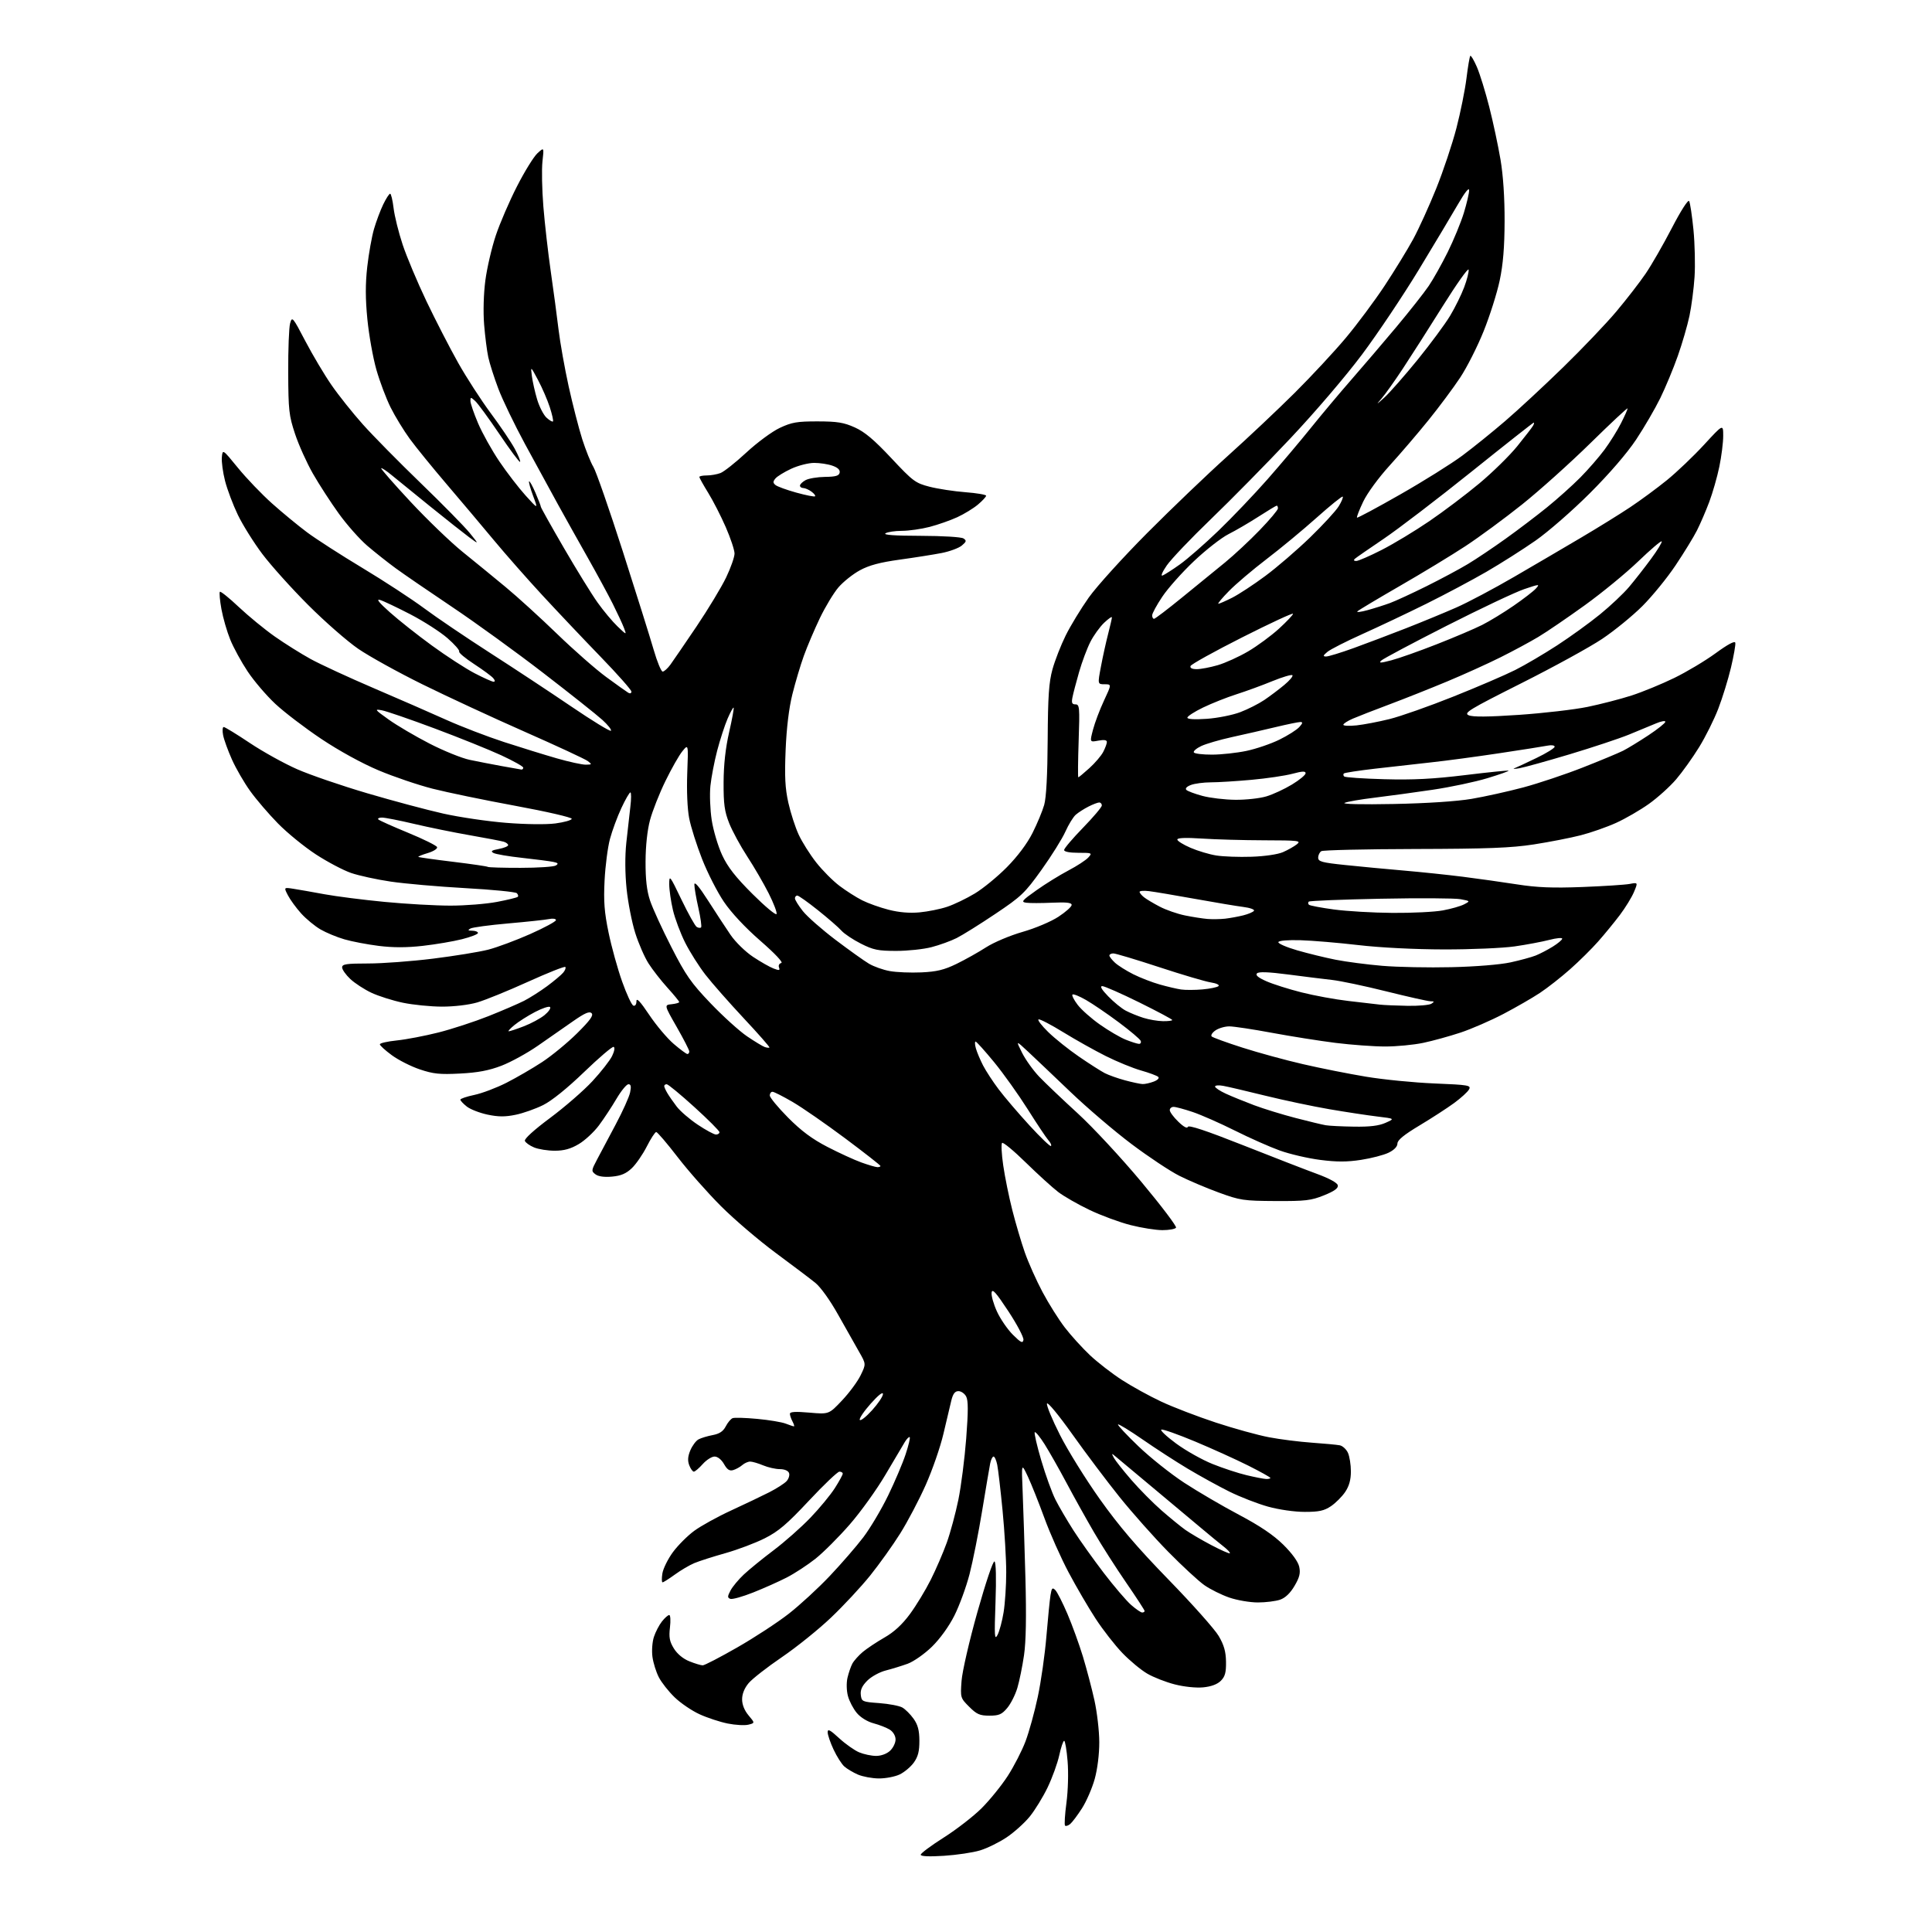 <?xml version="1.0" encoding="UTF-8" standalone="no"?>
<svg 
  version="1.1" 
  xmlns="http://www.w3.org/2000/svg" 
  xmlns:xlink="http://www.w3.org/1999/xlink" 
  xmlns:svg="http://www.w3.org/2000/svg"
  xmlns:rdf="http://www.w3.org/1999/02/22-rdf-syntax-ns#"
  xmlns:cc="http://creativecommons.org/ns#"
  xmlns:dc="http://purl.org/dc/elements/1.1/"
  viewBox="0 0 768 768"
  width="768"
  height="768"
>
<style>svg {background-color: white; }</style>"
<path stroke="none" fill="black" fill-rule="evenodd" d="M375.25,737.71C369.26,738.09 366.00,737.94 366.00,737.28C366.00,736.72 370.14,733.63 375.21,730.42C380.27,727.21 387.05,721.95 390.26,718.74C393.48,715.52 398.13,709.77 400.60,705.96C403.06,702.15 406.23,695.98 407.64,692.26C409.05,688.54 411.26,680.55 412.54,674.50C413.83,668.45 415.37,657.65 415.96,650.50C416.56,643.35 417.29,635.97 417.59,634.11C418.06,631.22 418.35,630.92 419.52,632.11C420.27,632.87 422.43,637.13 424.33,641.57C426.22,646.00 428.98,653.60 430.46,658.45C431.93,663.30 434.00,671.14 435.05,675.88C436.10,680.62 436.97,688.11 436.98,692.52C436.99,697.31 436.26,703.22 435.16,707.19C434.14,710.84 431.87,716.09 430.10,718.84C428.34,721.59 426.23,724.39 425.42,725.07C424.61,725.74 423.69,726.02 423.37,725.71C423.06,725.39 423.30,721.30 423.93,716.63C424.57,711.80 424.77,704.65 424.38,700.06C424.02,695.63 423.40,692.00 423.02,692.00C422.63,692.00 421.76,694.59 421.07,697.75C420.38,700.91 418.30,706.65 416.46,710.50C414.61,714.35 411.39,719.60 409.30,722.16C407.21,724.72 403.07,728.43 400.10,730.41C397.14,732.39 392.41,734.71 389.60,735.56C386.80,736.42 380.34,737.38 375.25,737.71zM349.35,706.96C346.68,706.94 342.94,706.24 341.03,705.42C339.12,704.59 336.69,703.14 335.64,702.21C334.58,701.27 332.66,698.25 331.37,695.50C330.08,692.75 329.02,689.66 329.01,688.62C329.00,687.13 329.93,687.61 333.56,690.95C336.07,693.26 339.65,695.79 341.53,696.58C343.40,697.36 346.44,698.00 348.28,698.00C350.26,698.00 352.51,697.17 353.81,695.96C355.02,694.84 356.00,692.82 356.00,691.48C356.00,690.05 355.07,688.45 353.75,687.60C352.51,686.81 349.62,685.67 347.32,685.06C344.82,684.40 342.12,682.75 340.60,680.94C339.20,679.27 337.61,676.24 337.07,674.20C336.50,672.10 336.43,668.98 336.88,666.98C337.33,665.04 338.20,662.50 338.82,661.33C339.44,660.17 341.30,658.08 342.94,656.70C344.59,655.32 348.47,652.73 351.56,650.96C355.40,648.77 358.63,645.79 361.71,641.62C364.19,638.25 367.91,632.12 369.98,628.00C372.05,623.88 374.92,617.23 376.36,613.23C377.79,609.24 379.86,601.57 380.96,596.20C382.06,590.82 383.46,579.86 384.08,571.83C384.91,560.96 384.91,556.70 384.06,555.12C383.44,553.95 382.06,553.00 381.00,553.00C379.61,553.00 378.83,554.03 378.16,556.75C377.66,558.81 376.25,564.77 375.02,570.00C373.80,575.23 370.63,584.35 367.99,590.29C365.35,596.22 360.78,604.91 357.84,609.59C354.91,614.27 349.53,621.79 345.91,626.30C342.28,630.81 335.27,638.34 330.33,643.03C325.40,647.73 316.60,654.80 310.79,658.76C304.97,662.72 299.04,667.35 297.61,669.05C295.93,671.04 295.00,673.35 295.00,675.50C295.00,677.63 295.93,679.95 297.56,681.89C300.12,684.93 300.12,684.93 297.49,685.59C296.05,685.95 292.35,685.74 289.28,685.13C286.21,684.51 281.17,682.86 278.10,681.45C275.02,680.05 270.55,677.01 268.17,674.70C265.78,672.39 262.96,668.81 261.90,666.75C260.83,664.69 259.69,661.04 259.36,658.63C259.03,656.20 259.29,652.66 259.94,650.69C260.58,648.73 262.02,645.97 263.13,644.56C264.24,643.15 265.54,642.00 266.03,642.00C266.51,642.00 266.64,644.21 266.32,646.92C265.85,650.89 266.16,652.52 267.89,655.32C269.22,657.47 271.56,659.41 274.04,660.40C276.24,661.28 278.63,662.00 279.34,662.00C280.06,662.00 286.23,658.80 293.07,654.88C299.91,650.97 309.11,644.95 313.53,641.50C317.95,638.05 325.30,631.29 329.86,626.46C334.43,621.64 340.42,614.72 343.18,611.10C345.93,607.47 350.37,600.00 353.04,594.50C355.71,589.00 358.84,581.63 359.99,578.13C361.15,574.63 361.89,571.56 361.63,571.30C361.37,571.04 360.51,571.88 359.72,573.16C358.93,574.45 355.45,580.32 351.99,586.21C348.53,592.11 342.14,601.00 337.79,605.99C333.45,610.98 327.33,617.09 324.20,619.59C321.06,622.08 315.93,625.44 312.79,627.06C309.65,628.67 303.62,631.37 299.39,633.04C295.16,634.72 291.08,635.86 290.31,635.57C289.14,635.12 289.15,634.61 290.38,632.27C291.18,630.75 293.56,627.88 295.67,625.90C297.78,623.92 303.10,619.58 307.50,616.27C311.90,612.95 318.49,607.14 322.13,603.34C325.78,599.54 330.17,594.22 331.88,591.52C333.60,588.82 335.00,586.25 335.00,585.80C335.00,585.36 334.41,585.00 333.68,585.00C332.96,585.00 327.50,590.20 321.56,596.55C312.83,605.88 309.46,608.75 304.00,611.50C300.29,613.37 293.26,616.02 288.37,617.40C283.49,618.77 277.93,620.55 276.00,621.36C274.07,622.17 270.59,624.22 268.26,625.92C265.93,627.61 263.73,629.00 263.38,629.00C263.03,629.00 263.00,627.41 263.31,625.46C263.63,623.51 265.51,619.71 267.49,617.01C269.48,614.31 273.29,610.49 275.97,608.53C278.64,606.56 285.26,602.91 290.67,600.42C296.07,597.93 302.88,594.68 305.79,593.20C308.71,591.71 311.80,589.73 312.67,588.79C313.53,587.85 313.98,586.38 313.65,585.54C313.30,584.62 311.83,584.00 310.00,584.00C308.31,584.00 305.32,583.33 303.35,582.50C301.37,581.67 299.06,581.00 298.21,581.00C297.35,581.00 295.95,581.62 295.08,582.38C294.21,583.14 292.60,584.03 291.50,584.37C289.99,584.82 289.08,584.23 287.80,581.98C286.78,580.20 285.27,579.00 284.05,579.00C282.93,579.00 280.81,580.35 279.34,582.00C277.87,583.65 276.28,585.00 275.81,585.00C275.34,585.00 274.51,583.85 273.98,582.45C273.29,580.63 273.41,578.94 274.42,576.53C275.20,574.68 276.66,572.71 277.68,572.17C278.70,571.62 281.23,570.86 283.30,570.47C286.01,569.96 287.47,568.99 288.50,567.00C289.28,565.48 290.51,564.02 291.23,563.74C291.95,563.46 296.36,563.59 301.02,564.03C305.68,564.46 310.77,565.31 312.32,565.91C313.86,566.51 315.34,567.00 315.60,567.00C315.86,567.00 315.60,566.13 315.04,565.07C314.47,564.00 314.00,562.62 314.00,562.00C314.00,561.19 316.24,561.06 321.75,561.54C329.51,562.22 329.51,562.22 334.72,556.70C337.59,553.67 340.91,549.17 342.11,546.70C344.29,542.22 344.29,542.22 341.50,537.36C339.96,534.69 336.23,528.09 333.22,522.70C330.03,516.98 326.24,511.68 324.12,509.96C322.13,508.35 315.03,502.98 308.34,498.04C301.65,493.09 291.87,484.74 286.60,479.47C281.33,474.20 273.57,465.42 269.36,459.95C265.15,454.48 261.32,450.00 260.86,450.00C260.40,450.00 258.71,452.59 257.11,455.75C255.50,458.91 252.82,462.80 251.14,464.39C248.89,466.53 246.84,467.40 243.30,467.72C240.22,468.00 237.86,467.68 236.72,466.82C235.02,465.54 235.05,465.26 237.31,460.99C238.61,458.52 241.96,452.23 244.74,447.00C247.53,441.77 250.11,436.04 250.48,434.25C250.98,431.86 250.80,431.00 249.81,431.00C249.07,431.00 246.95,433.59 245.08,436.75C243.22,439.91 240.08,444.68 238.10,447.34C236.12,450.00 232.50,453.36 230.05,454.80C226.82,456.71 224.20,457.43 220.52,457.43C217.73,457.43 214.03,456.84 212.30,456.12C210.56,455.40 208.92,454.23 208.65,453.52C208.34,452.73 212.31,449.13 218.70,444.38C224.50,440.06 232.06,433.50 235.49,429.79C238.92,426.09 242.44,421.58 243.32,419.78C244.26,417.84 244.50,416.36 243.92,416.15C243.37,415.96 238.10,420.46 232.19,426.15C225.55,432.56 219.36,437.55 215.95,439.26C212.93,440.77 207.99,442.52 204.97,443.14C200.83,444.00 198.12,443.99 193.81,443.08C190.68,442.42 186.97,440.98 185.56,439.87C184.15,438.76 183.00,437.53 183.00,437.13C183.00,436.74 185.50,435.89 188.55,435.25C191.60,434.61 197.34,432.44 201.30,430.43C205.26,428.42 211.65,424.71 215.50,422.19C219.35,419.66 225.61,414.51 229.40,410.75C234.59,405.60 236.02,403.62 235.16,402.76C234.30,401.90 232.46,402.70 227.76,405.98C224.31,408.38 218.04,412.75 213.82,415.69C209.59,418.63 203.07,422.21 199.32,423.65C194.33,425.56 189.92,426.39 182.89,426.75C174.81,427.17 172.26,426.91 166.89,425.10C163.37,423.92 158.36,421.38 155.75,419.46C153.14,417.55 151.00,415.60 151.00,415.13C151.00,414.66 154.04,413.97 157.75,413.59C161.46,413.21 168.92,411.78 174.32,410.42C179.71,409.05 188.65,406.13 194.18,403.93C199.70,401.73 206.07,398.98 208.34,397.83C210.60,396.67 214.71,394.06 217.48,392.02C220.24,389.97 223.13,387.55 223.89,386.63C224.66,385.71 225.03,384.70 224.72,384.38C224.40,384.07 217.69,386.74 209.80,390.31C201.91,393.89 192.86,397.57 189.68,398.49C186.30,399.47 180.48,400.16 175.69,400.15C171.18,400.14 164.19,399.44 160.16,398.60C156.14,397.76 150.52,395.98 147.67,394.65C144.83,393.32 141.04,390.85 139.25,389.17C137.46,387.49 136.00,385.41 136.00,384.56C136.00,383.25 137.65,383.00 146.31,383.00C151.98,383.00 163.59,382.14 172.11,381.08C180.63,380.02 190.50,378.42 194.05,377.51C197.60,376.60 205.11,373.80 210.75,371.30C216.39,368.79 221.00,366.30 221.00,365.76C221.00,365.21 219.78,365.02 218.25,365.34C216.74,365.65 209.43,366.43 202.00,367.08C194.57,367.73 187.82,368.64 187.00,369.10C185.84,369.75 186.00,369.95 187.75,369.97C188.99,369.99 190.00,370.40 190.00,370.88C190.00,371.36 187.14,372.47 183.65,373.35C180.16,374.23 173.15,375.42 168.07,375.99C161.71,376.71 156.28,376.72 150.57,376.01C146.02,375.44 139.87,374.27 136.90,373.40C133.93,372.54 129.66,370.77 127.42,369.47C125.17,368.17 121.71,365.31 119.72,363.12C117.74,360.92 115.37,357.68 114.46,355.91C112.80,352.71 112.80,352.71 116.65,353.31C118.77,353.64 124.33,354.61 129.00,355.48C133.68,356.34 144.43,357.71 152.91,358.52C161.39,359.34 173.16,360.00 179.07,360.00C184.99,360.00 193.30,359.33 197.56,358.52C201.81,357.71 205.53,356.80 205.83,356.50C206.13,356.21 205.95,355.55 205.43,355.05C204.92,354.55 195.72,353.64 185.00,353.05C174.28,352.45 160.92,351.28 155.32,350.45C149.71,349.62 142.61,348.07 139.54,347.01C136.46,345.95 130.17,342.63 125.56,339.63C120.96,336.62 114.17,331.09 110.49,327.33C106.81,323.58 101.83,317.77 99.43,314.42C97.03,311.08 93.78,305.46 92.20,301.92C90.62,298.39 89.04,294.04 88.69,292.25C88.34,290.46 88.45,289.00 88.93,289.00C89.42,289.00 94.09,291.86 99.31,295.35C104.54,298.84 113.01,303.54 118.15,305.79C123.29,308.05 135.82,312.34 146.00,315.34C156.18,318.34 169.76,321.97 176.19,323.41C182.62,324.85 193.87,326.51 201.19,327.09C208.98,327.71 217.10,327.81 220.78,327.33C224.24,326.87 227.17,326.05 227.28,325.50C227.40,324.95 217.41,322.64 205.00,320.35C192.62,318.07 177.78,315.00 172.00,313.53C166.22,312.06 156.55,308.78 150.50,306.23C143.89,303.45 134.78,298.45 127.69,293.71C121.19,289.36 112.98,283.10 109.44,279.79C105.90,276.48 100.95,270.69 98.44,266.91C95.93,263.14 92.82,257.44 91.53,254.26C90.23,251.07 88.65,245.61 88.02,242.13C87.39,238.64 87.12,235.55 87.41,235.25C87.71,234.96 91.10,237.68 94.94,241.31C98.79,244.93 105.21,250.20 109.22,253.02C113.22,255.83 119.65,259.86 123.50,261.98C127.35,264.09 138.60,269.29 148.50,273.53C158.40,277.77 171.39,283.44 177.36,286.13C183.33,288.82 193.68,292.79 200.36,294.97C207.04,297.14 216.49,300.06 221.36,301.46C226.24,302.86 231.41,303.99 232.86,303.97C235.35,303.94 235.39,303.85 233.64,302.53C232.61,301.75 221.36,296.52 208.64,290.91C195.91,285.30 177.60,276.81 167.94,272.04C158.28,267.28 146.81,260.93 142.44,257.94C138.07,254.95 129.10,247.10 122.50,240.49C115.90,233.89 107.70,224.76 104.27,220.21C100.85,215.66 96.48,208.67 94.56,204.69C92.64,200.70 90.35,194.63 89.47,191.20C88.59,187.77 88.02,183.52 88.19,181.74C88.50,178.52 88.50,178.52 94.62,186.02C97.98,190.14 104.06,196.48 108.12,200.11C112.18,203.74 118.46,208.91 122.07,211.61C125.68,214.30 135.61,220.69 144.13,225.81C152.65,230.94 163.64,238.12 168.56,241.77C173.48,245.43 185.23,253.38 194.68,259.46C204.13,265.53 218.69,275.14 227.04,280.81C235.38,286.48 242.50,290.84 242.85,290.48C243.20,290.13 241.67,288.19 239.45,286.17C237.23,284.15 226.65,275.75 215.95,267.51C205.25,259.26 188.98,247.48 179.79,241.32C170.60,235.16 160.48,228.22 157.29,225.89C154.11,223.57 149.02,219.53 145.99,216.94C142.96,214.34 137.85,208.57 134.65,204.12C131.44,199.67 126.82,192.53 124.38,188.26C121.94,183.99 118.75,176.90 117.29,172.50C114.86,165.18 114.63,163.09 114.57,148.00C114.53,138.93 114.87,130.17 115.32,128.54C116.11,125.69 116.33,125.94 121.41,135.65C124.31,141.18 128.98,149.03 131.80,153.10C134.61,157.17 140.20,164.18 144.21,168.67C148.22,173.17 158.56,183.66 167.18,191.99C175.81,200.31 184.57,209.24 186.67,211.81C190.47,216.50 190.47,216.50 186.48,213.55C184.29,211.92 177.32,206.42 171.00,201.31C164.68,196.21 157.80,190.62 155.71,188.89C153.63,187.16 151.75,185.92 151.53,186.13C151.32,186.35 156.57,192.35 163.21,199.48C169.85,206.60 179.16,215.56 183.89,219.38C188.63,223.20 196.32,229.49 201.00,233.37C205.68,237.24 214.90,245.64 221.50,252.03C228.10,258.42 236.88,266.12 241.00,269.14C245.12,272.16 249.06,274.97 249.75,275.38C250.46,275.80 251.00,275.61 251.00,274.93C251.00,274.27 245.49,268.04 238.75,261.08C232.01,254.12 221.61,243.13 215.63,236.66C209.65,230.19 200.95,220.31 196.29,214.70C191.63,209.09 183.20,199.10 177.57,192.50C171.94,185.90 165.34,177.79 162.91,174.47C160.49,171.15 157.05,165.53 155.28,161.97C153.50,158.41 150.95,151.64 149.61,146.93C148.27,142.21 146.66,133.21 146.04,126.93C145.23,118.66 145.22,112.89 145.99,106.04C146.58,100.83 147.79,94.08 148.67,91.04C149.56,87.99 151.21,83.59 152.34,81.25C153.47,78.91 154.71,77.00 155.08,77.00C155.46,77.00 156.08,79.59 156.46,82.75C156.84,85.91 158.46,92.43 160.06,97.24C161.65,102.05 165.91,112.16 169.51,119.72C173.12,127.27 178.78,138.28 182.10,144.18C185.42,150.08 191.24,159.08 195.03,164.19C198.83,169.29 203.12,175.65 204.57,178.30C206.01,180.96 206.99,183.34 206.74,183.60C206.48,183.85 202.80,178.90 198.55,172.60C194.30,166.31 189.96,160.37 188.91,159.42C187.12,157.80 187.00,157.79 187.00,159.40C187.00,160.34 188.37,164.32 190.04,168.25C191.71,172.18 195.53,179.02 198.52,183.45C201.52,187.88 206.21,193.97 208.95,197.00C213.93,202.50 213.93,202.50 211.92,197.13C210.82,194.17 210.10,191.57 210.32,191.35C210.54,191.12 211.69,193.17 212.86,195.90C214.04,198.64 215.00,201.14 215.00,201.47C215.00,201.80 219.11,209.14 224.13,217.78C229.15,226.43 235.18,236.20 237.53,239.50C239.88,242.80 243.45,247.07 245.47,249.00C249.13,252.50 249.13,252.50 248.04,249.62C247.44,248.03 245.42,243.70 243.56,239.98C241.69,236.26 237.27,228.11 233.74,221.86C230.20,215.61 224.83,206.00 221.79,200.50C218.76,195.00 212.86,184.20 208.69,176.50C204.52,168.80 199.75,158.90 198.09,154.50C196.43,150.10 194.63,144.47 194.10,142.00C193.56,139.53 192.82,133.65 192.44,128.95C192.04,123.88 192.24,116.77 192.94,111.45C193.59,106.53 195.45,98.51 197.08,93.63C198.71,88.74 202.51,79.94 205.52,74.06C208.52,68.17 212.18,62.27 213.63,60.93C216.28,58.50 216.28,58.50 215.64,64.16C215.29,67.27 215.45,75.37 216.00,82.16C216.55,88.95 217.88,100.58 218.95,108.00C220.02,115.42 221.41,125.78 222.03,131.00C222.66,136.22 224.47,146.39 226.05,153.59C227.64,160.79 230.07,170.24 231.45,174.59C232.84,178.94 234.83,183.90 235.88,185.61C236.93,187.31 242.18,202.39 247.55,219.11C252.91,235.82 258.44,253.44 259.83,258.25C261.22,263.06 262.84,266.99 263.43,266.97C264.02,266.95 265.39,265.72 266.48,264.23C267.56,262.74 272.24,255.90 276.88,249.03C281.51,242.15 286.81,233.38 288.65,229.54C290.49,225.70 291.99,221.42 291.99,220.03C291.98,218.64 290.41,213.92 288.50,209.54C286.59,205.17 283.45,199.02 281.51,195.89C279.58,192.76 278.00,189.93 278.00,189.60C278.00,189.27 279.32,189.00 280.93,189.00C282.55,189.00 285.01,188.57 286.41,188.04C287.80,187.51 292.44,183.83 296.71,179.87C300.98,175.91 306.95,171.51 309.99,170.09C314.71,167.87 316.86,167.50 325.00,167.51C332.85,167.52 335.42,167.94 339.80,169.91C343.74,171.68 347.47,174.82 354.30,182.11C362.92,191.32 363.88,192.03 369.50,193.48C372.80,194.33 379.21,195.31 383.75,195.66C388.29,196.01 392.00,196.64 392.00,197.06C392.00,197.48 390.54,199.06 388.75,200.57C386.96,202.08 383.25,204.35 380.50,205.61C377.75,206.87 372.82,208.60 369.54,209.45C366.26,210.30 361.31,211.01 358.54,211.02C355.77,211.02 352.82,211.47 352.00,212.00C351.00,212.65 355.62,212.98 366.00,213.00C374.67,213.02 382.16,213.47 383.00,214.04C384.29,214.90 384.19,215.30 382.33,216.87C381.13,217.87 377.53,219.20 374.33,219.83C371.12,220.45 363.63,221.64 357.68,222.46C349.80,223.55 345.48,224.70 341.82,226.70C339.05,228.20 335.22,231.25 333.31,233.47C331.41,235.69 328.08,241.19 325.92,245.69C323.76,250.20 320.89,256.95 319.54,260.69C318.19,264.44 316.14,271.32 314.98,276.00C313.62,281.46 312.66,289.37 312.30,298.10C311.86,308.71 312.09,313.32 313.38,319.10C314.29,323.17 316.14,328.89 317.50,331.81C318.86,334.74 321.98,339.69 324.45,342.83C326.91,345.97 331.08,350.16 333.72,352.15C336.35,354.14 340.41,356.72 342.75,357.90C345.09,359.08 349.81,360.76 353.25,361.64C357.38,362.70 361.55,363.05 365.55,362.68C368.88,362.37 373.83,361.37 376.55,360.45C379.27,359.54 384.20,357.17 387.50,355.18C390.80,353.19 396.55,348.48 400.27,344.71C404.50,340.43 408.32,335.33 410.43,331.14C412.29,327.45 414.38,322.43 415.08,319.97C415.91,317.05 416.39,308.05 416.47,294.00C416.57,276.77 416.95,271.22 418.37,266.08C419.35,262.54 421.71,256.49 423.62,252.63C425.53,248.76 429.66,241.98 432.79,237.55C435.93,233.12 446.38,221.59 456.00,211.91C465.62,202.24 480.02,188.46 488.00,181.29C495.98,174.13 507.96,162.83 514.63,156.20C521.30,149.56 530.46,139.71 534.98,134.31C539.50,128.92 546.47,119.55 550.47,113.50C554.46,107.45 559.56,99.12 561.80,95.00C564.03,90.88 568.14,81.84 570.92,74.93C573.71,68.01 577.32,57.21 578.95,50.93C580.58,44.64 582.38,35.72 582.95,31.09C583.52,26.47 584.20,22.47 584.47,22.20C584.73,21.93 585.91,23.92 587.08,26.61C588.25,29.30 590.46,36.45 592.00,42.50C593.54,48.55 595.55,57.97 596.47,63.42C597.54,69.73 598.13,78.66 598.10,87.92C598.07,98.25 597.50,105.13 596.15,111.50C595.11,116.45 592.24,125.51 589.78,131.63C587.32,137.76 583.11,146.08 580.42,150.13C577.73,154.19 572.08,161.78 567.86,167.00C563.65,172.22 556.71,180.32 552.45,185.00C548.00,189.89 543.51,196.02 541.88,199.44C540.33,202.71 539.22,205.56 539.43,205.76C539.64,205.97 547.39,201.82 556.65,196.53C565.92,191.25 577.03,184.29 581.34,181.08C585.66,177.86 593.31,171.69 598.34,167.36C603.38,163.04 613.74,153.43 621.37,146.00C628.99,138.57 638.52,128.59 642.54,123.80C646.56,119.02 651.78,112.27 654.15,108.80C656.51,105.34 661.21,97.16 664.59,90.64C668.13,83.81 671.04,79.26 671.45,79.92C671.84,80.55 672.61,85.67 673.17,91.28C673.72,96.90 673.92,105.36 673.61,110.07C673.30,114.79 672.39,121.76 671.59,125.57C670.78,129.38 668.70,136.55 666.95,141.50C665.21,146.45 662.08,153.97 660.01,158.22C657.93,162.46 653.61,169.88 650.40,174.72C646.79,180.15 639.78,188.28 632.03,196.03C625.12,202.94 615.41,211.41 610.37,214.92C605.35,218.42 596.58,223.99 590.87,227.30C585.17,230.60 574.42,236.32 567.00,240.00C559.58,243.68 548.17,249.08 541.66,252.01C535.16,254.93 528.86,258.13 527.66,259.13C525.91,260.59 525.81,260.94 527.13,260.97C528.03,260.99 532.98,259.47 538.13,257.61C543.28,255.74 552.67,252.19 559.00,249.71C565.33,247.23 574.30,243.52 578.94,241.48C583.59,239.43 593.94,233.94 601.94,229.28C609.95,224.63 621.90,217.62 628.50,213.72C635.10,209.82 643.88,204.39 648.00,201.64C652.12,198.90 658.72,194.04 662.66,190.84C666.60,187.63 673.24,181.30 677.41,176.77C685.00,168.52 685.00,168.52 685.00,173.30C685.00,175.93 684.31,181.43 683.46,185.52C682.62,189.60 680.81,195.91 679.45,199.54C678.09,203.16 675.88,208.27 674.55,210.90C673.22,213.52 669.41,219.74 666.08,224.71C662.76,229.69 656.82,236.97 652.90,240.90C648.97,244.82 641.77,250.70 636.88,253.97C632.00,257.24 617.54,265.17 604.75,271.60C583.94,282.07 581.74,283.41 583.82,284.33C585.44,285.05 591.51,285.00 603.82,284.17C613.54,283.50 625.81,282.08 631.08,281.00C636.34,279.91 644.22,277.88 648.58,276.47C652.93,275.06 660.55,271.93 665.50,269.52C670.45,267.11 677.88,262.67 682.00,259.66C686.86,256.11 689.61,254.65 689.81,255.51C689.98,256.24 689.20,260.68 688.09,265.37C686.97,270.07 684.70,277.43 683.04,281.73C681.39,286.02 677.96,292.91 675.42,297.02C672.89,301.13 668.79,306.87 666.32,309.76C663.85,312.66 658.98,317.05 655.51,319.53C652.03,322.01 646.15,325.42 642.44,327.10C638.73,328.78 632.37,331.01 628.33,332.04C624.28,333.08 615.91,334.71 609.73,335.67C600.71,337.06 591.41,337.42 562.50,337.49C542.69,337.54 525.93,337.93 525.25,338.35C524.56,338.77 524.00,339.93 524.00,340.93C524.00,342.50 525.45,342.89 534.75,343.86C540.66,344.48 551.12,345.47 558.00,346.06C564.88,346.65 575.45,347.76 581.50,348.52C587.55,349.29 597.23,350.65 603.00,351.55C611.02,352.81 617.16,353.05 629.00,352.60C637.52,352.27 645.99,351.72 647.81,351.38C651.13,350.75 651.13,350.75 649.53,354.58C648.65,356.69 646.12,360.80 643.92,363.73C641.71,366.65 637.83,371.39 635.28,374.27C632.74,377.15 627.75,382.09 624.18,385.25C620.61,388.42 615.21,392.66 612.18,394.67C609.15,396.68 602.59,400.46 597.59,403.08C592.59,405.69 584.94,409.02 580.58,410.47C576.23,411.91 569.56,413.75 565.77,414.55C561.97,415.35 555.17,416.00 550.65,416.00C546.12,416.00 537.27,415.35 530.96,414.57C524.66,413.78 513.28,411.98 505.68,410.57C498.08,409.15 490.42,408.00 488.66,408.00C486.89,408.00 484.41,408.73 483.14,409.62C481.87,410.50 481.21,411.58 481.67,412.01C482.12,412.44 487.61,414.44 493.87,416.44C500.12,418.45 510.92,421.40 517.87,423.00C524.81,424.61 536.12,426.86 543.00,428.00C549.88,429.15 562.12,430.36 570.20,430.69C583.81,431.25 584.84,431.43 583.97,433.05C583.46,434.02 580.80,436.44 578.07,438.45C575.34,440.45 569.14,444.47 564.31,447.37C558.11,451.08 555.51,453.21 555.50,454.57C555.50,455.78 554.20,457.14 552.00,458.21C550.08,459.15 545.15,460.43 541.06,461.06C535.49,461.92 531.40,461.93 524.80,461.08C519.95,460.46 512.72,458.78 508.74,457.35C504.76,455.92 496.71,452.35 490.87,449.42C485.02,446.49 477.49,443.18 474.15,442.05C470.80,440.92 467.37,440.00 466.53,440.00C465.69,440.00 465.00,440.59 465.00,441.30C465.00,442.02 466.52,444.09 468.39,445.89C470.50,447.94 471.93,448.71 472.18,447.95C472.46,447.11 479.41,449.42 494.05,455.21C505.85,459.88 519.10,465.02 523.49,466.63C528.47,468.46 531.60,470.18 531.80,471.19C532.02,472.35 530.44,473.49 526.31,475.16C521.17,477.23 518.94,477.49 507.00,477.43C494.32,477.36 492.95,477.15 484.50,474.06C479.55,472.25 472.48,469.25 468.79,467.39C465.10,465.53 456.55,459.86 449.79,454.77C443.03,449.69 432.10,440.36 425.50,434.04C418.90,427.73 411.32,420.52 408.65,418.03C403.79,413.50 403.79,413.50 406.29,418.50C407.66,421.25 410.75,425.55 413.14,428.05C415.54,430.55 422.39,437.07 428.38,442.55C434.36,448.02 445.74,460.27 453.67,469.77C461.60,479.27 467.82,487.49 467.49,488.02C467.15,488.56 464.73,489.00 462.10,489.00C459.47,489.00 453.76,488.10 449.41,486.99C445.06,485.88 437.73,483.18 433.13,480.98C428.52,478.78 422.90,475.56 420.63,473.82C418.36,472.09 412.58,466.83 407.78,462.14C402.99,457.44 398.74,453.93 398.34,454.33C397.94,454.73 398.14,458.76 398.80,463.28C399.45,467.80 401.07,475.77 402.40,481.00C403.72,486.23 405.97,493.81 407.38,497.86C408.80,501.91 411.96,509.00 414.42,513.61C416.87,518.22 420.87,524.58 423.31,527.74C425.75,530.91 430.23,535.84 433.25,538.69C436.28,541.55 442.00,545.98 445.97,548.55C449.94,551.12 456.99,555.00 461.65,557.18C466.30,559.36 476.05,563.10 483.30,565.49C490.56,567.88 500.10,570.51 504.50,571.34C508.90,572.18 516.55,573.14 521.50,573.49C526.45,573.83 531.44,574.31 532.58,574.53C533.72,574.76 535.18,576.11 535.83,577.52C536.47,578.94 537.00,582.26 537.00,584.90C537.00,588.24 536.31,590.73 534.73,593.08C533.48,594.93 530.93,597.48 529.08,598.73C526.36,600.56 524.33,601.00 518.67,601.00C514.59,601.00 508.44,600.12 504.06,598.91C499.90,597.75 492.97,595.06 488.66,592.92C484.35,590.78 476.93,586.69 472.16,583.84C467.40,580.99 459.31,575.76 454.20,572.21C449.08,568.67 444.68,565.98 444.43,566.24C444.18,566.49 447.80,570.37 452.49,574.87C457.17,579.37 465.39,585.91 470.75,589.42C476.11,592.92 485.90,598.65 492.50,602.14C500.85,606.56 506.21,610.18 510.13,614.04C513.64,617.51 516.02,620.80 516.46,622.81C517.01,625.33 516.60,627.01 514.60,630.41C512.92,633.28 510.95,635.17 508.87,635.90C507.13,636.50 503.14,637.00 500.01,637.00C496.88,637.00 491.78,636.13 488.67,635.06C485.57,633.99 481.11,631.78 478.77,630.14C476.42,628.50 469.94,622.51 464.36,616.83C458.78,611.15 450.11,601.39 445.09,595.15C440.07,588.90 431.61,577.67 426.30,570.19C420.90,562.58 416.44,557.18 416.19,557.94C415.94,558.69 418.26,564.30 421.35,570.41C424.44,576.53 431.58,588.03 437.23,595.98C444.81,606.64 451.97,615.03 464.57,627.99C473.97,637.64 482.92,647.71 484.46,650.35C486.56,653.93 487.30,656.53 487.36,660.58C487.42,664.86 486.98,666.46 485.30,668.14C483.91,669.54 481.47,670.44 478.28,670.75C475.44,671.02 470.70,670.53 466.97,669.57C463.44,668.67 458.51,666.74 456.02,665.28C453.54,663.83 449.10,660.15 446.17,657.10C443.24,654.06 438.47,647.95 435.58,643.53C432.69,639.11 427.82,630.77 424.76,625.00C421.70,619.23 417.40,609.55 415.19,603.50C412.98,597.45 410.02,590.02 408.61,587.00C406.03,581.50 406.03,581.50 406.52,593.00C406.78,599.33 407.28,614.73 407.62,627.23C408.03,642.54 407.85,652.59 407.06,657.99C406.42,662.40 405.23,668.24 404.42,670.96C403.61,673.68 401.80,677.28 400.39,678.95C398.23,681.52 397.11,682.00 393.31,682.00C389.48,682.00 388.27,681.47 385.27,678.47C381.79,674.99 381.74,674.84 382.23,668.22C382.50,664.47 385.29,652.35 388.54,640.80C391.85,629.05 394.78,620.36 395.33,620.70C395.92,621.07 396.07,627.33 395.73,636.90C395.24,650.50 395.34,652.17 396.54,649.90C397.29,648.47 398.38,644.42 398.95,640.90C399.52,637.38 399.99,630.23 399.99,625.00C399.99,619.77 399.34,608.75 398.54,600.50C397.74,592.25 396.78,584.04 396.41,582.25C396.05,580.46 395.39,579.00 394.95,579.00C394.52,579.00 393.91,580.24 393.61,581.75C393.31,583.26 391.88,591.70 390.43,600.50C388.99,609.30 386.72,620.68 385.40,625.79C384.07,630.90 381.36,638.30 379.38,642.23C377.22,646.53 373.65,651.46 370.46,654.59C367.50,657.47 363.21,660.48 360.82,661.36C358.44,662.22 354.52,663.43 352.09,664.05C349.67,664.66 346.37,666.47 344.77,668.07C342.69,670.16 341.95,671.76 342.18,673.74C342.49,676.40 342.75,676.52 349.50,677.01C353.35,677.30 357.48,678.08 358.68,678.76C359.88,679.44 361.89,681.44 363.15,683.21C364.86,685.61 365.45,687.83 365.47,691.96C365.49,696.12 364.95,698.28 363.27,700.63C362.04,702.35 359.50,704.48 357.62,705.38C355.74,706.27 352.02,706.98 349.35,706.96zM454.03,641.00C454.57,641.00 455.00,640.73 455.00,640.39C455.00,640.06 451.70,634.99 447.68,629.14C443.65,623.29 437.86,614.23 434.82,609.00C431.78,603.77 426.89,595.00 423.97,589.50C421.04,584.00 417.12,577.09 415.27,574.14C413.41,571.19 411.64,569.03 411.33,569.34C411.03,569.64 412.19,574.68 413.92,580.53C415.64,586.39 418.19,593.42 419.58,596.17C420.97,598.91 424.18,604.38 426.70,608.33C429.22,612.27 434.64,619.87 438.73,625.22C442.82,630.57 447.72,636.30 449.62,637.97C451.52,639.64 453.50,641.00 454.03,641.00zM488.89,617.45C489.12,617.22 488.00,616.01 486.40,614.77C484.81,613.52 480.80,610.23 477.50,607.45C474.20,604.67 465.65,597.52 458.50,591.55C451.35,585.58 444.65,579.97 443.60,579.10C441.82,577.60 441.77,577.62 442.77,579.50C443.36,580.60 446.49,584.56 449.74,588.31C452.99,592.06 458.40,597.51 461.75,600.44C465.10,603.36 469.34,606.82 471.17,608.13C473.00,609.43 477.64,612.16 481.48,614.18C485.33,616.21 488.66,617.68 488.89,617.45zM503.25,587.92C504.21,587.96 505.00,587.78 505.00,587.51C505.00,587.24 501.04,585.03 496.20,582.60C491.36,580.17 481.86,575.87 475.10,573.04C468.33,570.21 462.28,568.07 461.66,568.28C461.03,568.49 463.67,570.98 467.51,573.81C471.35,576.64 477.88,580.31 482.00,581.96C486.12,583.62 492.20,585.62 495.50,586.40C498.80,587.19 502.29,587.87 503.25,587.92zM346.67,560.59C349.05,557.96 351.00,555.06 350.99,554.15C350.98,553.13 349.11,554.61 346.10,558.00C343.41,561.02 341.47,563.92 341.78,564.43C342.09,564.95 344.29,563.22 346.67,560.59zM406.83,532.64C407.02,531.66 404.32,526.53 400.84,521.24C395.88,513.72 394.43,512.10 394.18,513.81C394.00,515.02 394.96,518.41 396.30,521.34C397.64,524.27 400.48,528.42 402.61,530.55C405.80,533.73 406.55,534.10 406.83,532.64zM348.75,463.96C349.44,463.98 350.00,463.77 350.00,463.50C350.00,463.22 343.71,458.30 336.03,452.56C328.34,446.82 318.93,440.29 315.10,438.06C311.28,435.83 307.67,434.00 307.08,434.00C306.48,434.00 306.00,434.66 306.00,435.47C306.00,436.27 309.26,440.22 313.25,444.25C318.50,449.54 322.82,452.76 328.89,455.90C333.51,458.29 339.58,461.08 342.39,462.09C345.20,463.10 348.06,463.94 348.75,463.96zM417.78,455.56C418.08,455.26 417.61,454.22 416.75,453.26C415.89,452.29 412.20,446.77 408.57,441.00C404.93,435.23 398.93,426.81 395.23,422.29C391.53,417.78 388.19,414.07 387.82,414.04C387.45,414.02 387.50,415.25 387.94,416.78C388.37,418.31 389.66,421.34 390.78,423.53C391.91,425.71 394.69,429.98 396.97,433.00C399.24,436.02 404.73,442.46 409.17,447.30C413.60,452.14 417.48,455.85 417.78,455.56zM284.61,451.00C285.38,451.00 286.00,450.58 286.00,450.07C286.00,449.55 281.51,445.05 276.02,440.07C270.53,435.08 265.58,431.00 265.02,431.00C264.46,431.00 264.02,431.34 264.04,431.75C264.05,432.16 264.62,433.42 265.29,434.54C265.95,435.67 267.62,438.07 269.00,439.88C270.38,441.69 274.14,444.93 277.36,447.08C280.59,449.24 283.85,451.00 284.61,451.00zM538.28,447.86C544.55,447.96 548.13,447.52 550.78,446.34C554.50,444.68 554.50,444.68 547.50,443.83C543.65,443.37 535.10,442.07 528.50,440.94C521.90,439.81 510.43,437.39 503.00,435.56C495.57,433.73 488.04,431.96 486.25,431.64C484.46,431.31 483.00,431.44 483.00,431.91C483.00,432.39 484.91,433.66 487.25,434.74C489.59,435.82 494.65,437.88 498.50,439.33C502.35,440.77 509.77,443.06 515.00,444.41C520.23,445.77 525.62,447.07 527.00,447.30C528.38,447.54 533.45,447.79 538.28,447.86zM454.18,430.93C455.11,430.97 457.10,430.53 458.60,429.96C460.18,429.36 460.94,428.57 460.41,428.07C459.91,427.60 456.83,426.46 453.57,425.53C450.30,424.60 444.00,422.02 439.57,419.80C435.13,417.58 427.53,413.32 422.67,410.33C417.81,407.34 413.39,405.04 412.85,405.22C412.30,405.40 414.03,407.66 416.68,410.25C419.33,412.84 424.84,417.24 428.92,420.04C433.00,422.84 437.61,425.78 439.15,426.58C440.70,427.38 444.33,428.67 447.23,429.45C450.13,430.23 453.26,430.90 454.18,430.93zM273.25,418.99C273.66,419.00 274.00,418.54 274.00,417.98C274.00,417.42 271.75,413.03 269.00,408.23C264.01,399.50 264.01,399.50 267.00,399.19C268.65,399.01 270.00,398.63 270.00,398.33C270.00,398.04 267.90,395.48 265.34,392.65C262.78,389.82 259.39,385.48 257.81,383.00C256.22,380.52 253.84,375.06 252.51,370.85C251.18,366.64 249.64,358.76 249.08,353.34C248.45,347.15 248.41,340.34 248.97,335.00C249.47,330.32 250.19,323.91 250.57,320.75C250.96,317.59 250.96,315.00 250.59,315.00C250.21,315.00 248.59,317.81 246.99,321.25C245.39,324.69 243.35,330.20 242.47,333.50C241.58,336.80 240.62,344.23 240.33,350.00C239.91,358.34 240.23,362.60 241.92,370.73C243.08,376.36 245.50,385.10 247.30,390.16C249.09,395.22 251.11,399.54 251.78,399.76C252.49,400.00 253.00,399.26 253.00,398.00C253.00,396.49 254.53,398.11 258.05,403.38C260.82,407.53 265.21,412.74 267.80,414.96C270.38,417.17 272.84,418.99 273.25,418.99zM305.87,416.41C306.07,416.24 301.49,411.01 295.67,404.80C289.86,398.58 283.01,390.80 280.45,387.50C277.88,384.20 274.25,378.46 272.38,374.75C270.51,371.04 268.31,365.19 267.50,361.75C266.69,358.31 266.03,353.70 266.03,351.50C266.03,347.67 266.24,347.93 270.89,357.62C273.57,363.18 276.29,368.06 276.95,368.47C277.60,368.87 278.38,368.95 278.69,368.65C278.99,368.34 278.51,364.87 277.62,360.92C276.73,356.98 276.01,352.80 276.02,351.63C276.03,350.22 277.88,352.39 281.47,358.00C284.46,362.68 288.48,368.80 290.40,371.62C292.36,374.48 296.30,378.33 299.35,380.36C302.35,382.35 306.02,384.44 307.51,385.00C309.75,385.86 310.13,385.78 309.67,384.58C309.36,383.77 309.75,382.99 310.57,382.81C311.44,382.63 308.08,379.06 302.26,373.99C296.22,368.73 290.70,362.82 287.77,358.49C285.16,354.65 281.26,347.00 279.10,341.50C276.94,336.00 274.62,328.70 273.96,325.27C273.23,321.54 272.93,314.34 273.19,307.38C273.64,295.71 273.64,295.71 271.27,298.61C269.96,300.20 266.92,305.55 264.51,310.50C262.09,315.45 259.34,322.43 258.39,326.00C257.31,330.04 256.64,336.29 256.62,342.50C256.59,349.60 257.11,354.10 258.41,358.00C259.42,361.02 263.22,369.34 266.87,376.47C272.61,387.71 274.69,390.69 282.48,398.84C287.43,404.01 293.95,409.92 296.99,411.97C300.02,414.02 303.18,415.93 304.00,416.21C304.82,416.49 305.67,416.58 305.87,416.41zM452.72,414.95C453.39,414.98 453.71,414.44 453.44,413.75C453.16,413.06 449.24,409.75 444.72,406.38C440.20,403.01 434.34,399.02 431.70,397.51C429.07,395.99 426.64,395.02 426.32,395.35C425.99,395.68 426.92,397.52 428.39,399.44C429.85,401.36 433.85,404.91 437.28,407.31C440.70,409.72 445.30,412.41 447.50,413.29C449.70,414.17 452.05,414.92 452.72,414.95zM202.21,409.96C202.60,409.98 205.30,409.09 208.21,407.97C211.12,406.86 214.83,404.85 216.46,403.52C218.09,402.18 219.08,400.74 218.65,400.32C218.23,399.89 215.55,400.78 212.69,402.28C209.84,403.77 206.15,406.11 204.50,407.47C202.85,408.82 201.82,409.94 202.21,409.96zM462.25,405.93C464.31,405.97 466.00,405.76 466.00,405.47C466.00,405.19 460.09,402.04 452.87,398.47C445.65,394.91 439.04,392.00 438.17,392.00C437.12,392.00 437.92,393.37 440.55,396.08C442.72,398.33 445.85,400.88 447.50,401.75C449.15,402.62 452.30,403.91 454.50,404.60C456.70,405.30 460.19,405.90 462.25,405.93zM559.50,399.83C563.90,399.91 568.17,399.53 569.00,399.00C570.26,398.18 570.21,398.03 568.64,398.02C567.61,398.01 559.74,396.24 551.14,394.10C542.54,391.95 532.80,389.90 529.50,389.54C526.20,389.17 518.37,388.20 512.10,387.38C504.27,386.36 500.39,386.21 499.68,386.92C498.97,387.63 500.12,388.61 503.38,390.05C505.98,391.20 512.25,393.19 517.31,394.47C522.36,395.75 530.77,397.30 536.00,397.90C541.23,398.51 546.85,399.16 548.50,399.35C550.15,399.54 555.10,399.76 559.50,399.83zM478.00,393.31C481.02,393.04 483.90,392.45 484.38,391.98C484.87,391.52 483.53,390.87 481.38,390.54C479.25,390.22 470.00,387.49 460.83,384.47C451.66,381.46 443.45,379.00 442.58,379.00C441.71,379.00 441.00,379.37 441.00,379.83C441.00,380.28 442.01,381.58 443.25,382.72C444.49,383.85 447.77,385.91 450.54,387.30C453.32,388.69 458.04,390.52 461.04,391.36C464.04,392.21 467.85,393.10 469.50,393.34C471.15,393.58 474.98,393.57 478.00,393.31zM366.25,386.54C372.38,386.26 375.31,385.55 380.25,383.15C383.69,381.47 388.98,378.51 392.00,376.56C395.07,374.59 401.48,371.88 406.50,370.44C411.54,369.00 417.81,366.35 420.75,364.42C423.64,362.53 426.00,360.42 426.00,359.73C426.00,358.81 423.95,358.58 418.21,358.84C413.92,359.03 409.31,359.04 407.96,358.85C405.77,358.54 406.21,358.00 412.00,353.90C415.57,351.36 421.29,347.83 424.69,346.04C428.10,344.25 431.66,341.93 432.60,340.89C434.26,339.06 434.14,339.00 428.65,339.00C425.16,339.00 423.00,338.57 423.00,337.89C423.00,337.27 426.38,333.30 430.50,329.06C434.62,324.82 438.00,320.83 438.00,320.18C438.00,319.53 437.53,319.00 436.95,319.00C436.37,319.00 434.46,319.73 432.70,320.62C430.94,321.51 428.66,322.97 427.63,323.87C426.61,324.77 424.76,327.78 423.52,330.56C422.28,333.35 418.03,340.16 414.07,345.70C407.41,355.01 406.01,356.35 395.68,363.27C389.53,367.40 382.60,371.73 380.28,372.89C377.96,374.06 373.48,375.68 370.32,376.50C367.16,377.33 360.84,378.00 356.26,378.00C349.07,378.00 347.16,377.61 342.22,375.11C339.07,373.52 335.60,371.20 334.50,369.96C333.40,368.71 329.21,365.06 325.18,361.85C321.16,358.63 317.45,356.00 316.93,356.00C316.42,356.00 316.00,356.50 316.00,357.11C316.00,357.71 317.41,359.99 319.14,362.17C320.86,364.35 326.71,369.49 332.12,373.59C337.54,377.69 343.53,381.97 345.45,383.10C347.36,384.23 351.08,385.55 353.71,386.02C356.35,386.50 361.99,386.73 366.25,386.54zM577.00,384.47C586.64,384.25 596.41,383.45 600.50,382.55C604.35,381.71 608.85,380.48 610.50,379.82C612.15,379.16 615.19,377.58 617.25,376.30C619.31,375.02 621.00,373.60 621.00,373.13C621.00,372.67 618.68,372.89 615.85,373.63C613.01,374.36 606.83,375.53 602.10,376.21C597.37,376.89 584.73,377.43 574.00,377.41C562.34,377.39 548.67,376.70 540.00,375.69C532.02,374.76 521.67,373.89 517.00,373.75C511.99,373.60 508.36,373.91 508.17,374.50C507.98,375.05 511.33,376.52 515.61,377.76C519.89,379.00 526.79,380.69 530.95,381.51C535.10,382.33 543.45,383.42 549.50,383.93C555.55,384.44 567.92,384.69 577.00,384.47zM487.00,365.19C488.93,364.97 492.17,364.38 494.21,363.87C496.25,363.36 498.17,362.54 498.48,362.04C498.79,361.54 496.89,360.86 494.27,360.53C491.65,360.20 482.98,358.75 475.00,357.31C467.02,355.87 458.81,354.49 456.75,354.24C454.69,353.99 453.00,354.13 453.00,354.53C453.00,354.94 453.79,355.90 454.75,356.66C455.71,357.43 458.52,359.11 461.00,360.40C463.48,361.70 467.98,363.27 471.00,363.89C474.02,364.51 478.07,365.14 480.00,365.30C481.93,365.45 485.07,365.40 487.00,365.19zM308.70,363.33C308.93,362.69 307.52,359.00 305.57,355.14C303.62,351.27 299.80,344.68 297.07,340.51C294.34,336.33 291.10,330.35 289.85,327.21C288.00,322.52 287.60,319.62 287.64,311.00C287.67,303.98 288.40,297.37 289.84,291.08C291.02,285.89 291.83,281.49 291.63,281.30C291.43,281.10 290.35,283.09 289.21,285.72C288.08,288.35 286.23,294.05 285.09,298.39C283.96,302.72 282.75,309.03 282.40,312.40C282.05,315.77 282.29,321.90 282.92,326.01C283.56,330.13 285.42,336.38 287.06,339.91C289.28,344.68 292.36,348.62 299.17,355.41C304.19,360.41 308.48,363.98 308.70,363.33zM553.57,362.89C561.30,362.95 570.30,362.51 573.56,361.90C576.82,361.30 580.61,360.22 581.99,359.50C584.50,358.18 584.50,358.18 580.55,357.44C578.38,357.04 564.06,356.95 548.73,357.26C533.40,357.56 520.58,358.08 520.26,358.41C519.93,358.73 519.95,359.29 520.31,359.64C520.66,359.99 525.12,360.84 530.22,361.53C535.33,362.22 545.83,362.84 553.57,362.89zM206.92,344.98C213.84,344.98 220.15,344.56 220.95,344.05C222.09,343.33 221.88,343.03 219.95,342.62C218.60,342.33 213.05,341.62 207.62,341.02C202.18,340.43 197.02,339.55 196.15,339.06C194.92,338.38 195.41,338.01 198.28,337.48C200.33,337.09 202.00,336.41 202.00,335.96C202.00,335.50 201.21,334.90 200.25,334.60C199.29,334.31 193.27,333.16 186.87,332.04C180.47,330.93 170.46,328.89 164.63,327.51C158.79,326.13 153.04,325.00 151.84,325.00C150.65,325.00 150.00,325.34 150.41,325.75C150.82,326.16 156.16,328.55 162.27,331.06C168.37,333.57 173.54,336.13 173.75,336.75C173.96,337.37 172.30,338.43 170.06,339.10C167.82,339.77 166.13,340.46 166.30,340.63C166.47,340.80 172.66,341.68 180.05,342.57C187.45,343.47 193.69,344.38 193.92,344.60C194.15,344.82 200.00,344.99 206.92,344.98zM497.50,340.57C502.74,340.40 507.96,339.63 510.00,338.74C511.93,337.90 514.40,336.50 515.50,335.64C517.34,334.19 516.33,334.06 502.50,334.03C494.25,334.01 483.11,333.70 477.75,333.34C471.32,332.92 468.00,333.05 468.00,333.73C468.00,334.29 470.36,335.77 473.25,337.01C476.14,338.26 480.75,339.64 483.50,340.07C486.25,340.51 492.55,340.74 497.50,340.57zM554.00,319.60C567.25,319.34 579.15,318.55 585.00,317.56C590.23,316.67 599.45,314.63 605.50,313.02C611.55,311.40 622.23,307.83 629.24,305.07C636.25,302.32 643.45,299.31 645.24,298.41C647.03,297.50 651.54,294.75 655.25,292.30C658.96,289.85 662.00,287.42 662.00,286.91C662.00,286.39 660.31,286.70 658.25,287.58C656.19,288.46 651.34,290.47 647.47,292.04C643.60,293.61 633.02,297.12 623.97,299.84C614.91,302.55 605.92,305.05 604.00,305.38C602.08,305.71 601.17,305.72 602.00,305.40C602.83,305.08 606.76,303.25 610.75,301.32C614.74,299.40 618.00,297.38 618.00,296.83C618.00,296.28 616.77,296.09 615.25,296.39C613.74,296.69 605.08,298.06 596.00,299.42C586.92,300.79 574.77,302.42 569.00,303.04C563.23,303.67 553.15,304.80 546.62,305.56C540.08,306.32 534.49,307.17 534.20,307.47C533.91,307.76 533.96,308.30 534.33,308.66C534.69,309.03 541.86,309.52 550.25,309.75C561.69,310.07 569.73,309.66 582.44,308.11C591.75,306.97 599.52,306.19 599.69,306.36C599.87,306.54 596.07,307.88 591.26,309.34C586.44,310.81 576.65,312.88 569.50,313.94C562.35,315.00 552.00,316.41 546.50,317.08C541.00,317.74 535.60,318.67 534.50,319.15C533.32,319.66 541.36,319.85 554.00,319.60zM491.09,317.93C495.27,317.97 500.81,317.36 503.42,316.57C506.03,315.79 510.60,313.67 513.58,311.86C516.56,310.06 519.00,308.04 519.00,307.38C519.00,306.47 517.71,306.53 513.75,307.59C510.86,308.36 503.55,309.44 497.50,309.99C491.45,310.54 484.17,310.99 481.32,310.99C478.46,311.00 474.90,311.47 473.40,312.04C471.74,312.67 471.03,313.43 471.60,314.00C472.10,314.50 474.99,315.58 478.01,316.39C481.03,317.20 486.92,317.90 491.09,317.93zM428.64,309.00C428.84,309.00 430.82,307.35 433.06,305.33C435.30,303.30 437.78,300.40 438.56,298.87C439.35,297.35 440.00,295.58 440.00,294.94C440.00,294.16 438.88,293.99 436.58,294.42C433.17,295.06 433.17,295.06 434.50,290.01C435.23,287.23 437.19,282.05 438.86,278.48C441.89,272.00 441.89,272.00 439.10,272.00C436.31,272.00 436.31,272.00 437.65,264.93C438.38,261.03 439.66,255.23 440.49,252.03C441.32,248.83 442.00,245.85 442.00,245.42C442.00,244.98 440.61,245.95 438.91,247.56C437.21,249.18 434.74,252.60 433.44,255.16C432.13,257.72 430.11,263.12 428.95,267.16C427.79,271.20 426.60,275.74 426.31,277.25C425.89,279.41 426.15,280.00 427.52,280.00C429.13,280.00 429.24,281.17 428.78,294.50C428.51,302.48 428.45,309.00 428.64,309.00zM207.25,305.91C207.66,305.96 208.00,305.62 208.00,305.15C208.00,304.67 204.06,302.47 199.25,300.24C194.44,298.02 182.54,293.22 172.82,289.59C163.09,285.95 153.64,282.70 151.82,282.36C148.73,281.79 148.91,282.04 154.50,286.03C157.80,288.39 165.11,292.69 170.75,295.59C176.38,298.49 183.58,301.40 186.75,302.06C189.91,302.72 195.65,303.84 199.50,304.54C203.35,305.24 206.84,305.86 207.25,305.91zM481.81,299.98C485.49,299.97 491.65,299.30 495.50,298.49C499.35,297.68 505.23,295.67 508.57,294.03C511.91,292.39 515.47,290.14 516.48,289.02C517.87,287.49 517.97,287.00 516.90,287.01C516.13,287.01 511.68,287.93 507.00,289.05C502.32,290.17 494.56,291.95 489.74,293.00C484.92,294.06 479.41,295.66 477.50,296.57C475.58,297.48 474.27,298.62 474.57,299.11C474.87,299.60 478.13,299.99 481.81,299.98zM539.25,288.35C542.14,288.04 548.04,286.91 552.36,285.84C556.69,284.77 568.09,280.76 577.69,276.92C587.29,273.09 598.36,268.33 602.29,266.35C606.22,264.38 613.72,259.96 618.97,256.55C624.21,253.14 631.88,247.60 636.00,244.24C640.12,240.89 645.34,235.97 647.58,233.32C649.82,230.67 653.77,225.62 656.35,222.11C658.94,218.59 660.82,215.48 660.54,215.20C660.25,214.92 656.08,218.49 651.26,223.12C646.44,227.76 636.88,235.62 630.00,240.58C623.12,245.54 614.80,251.22 611.50,253.19C608.20,255.17 601.43,258.82 596.45,261.30C591.47,263.79 581.95,268.10 575.29,270.88C568.62,273.66 558.30,277.77 552.34,280.00C546.38,282.23 539.81,284.79 537.75,285.68C535.69,286.57 534.00,287.66 534.00,288.10C534.00,288.55 536.36,288.65 539.25,288.35zM479.75,285.74C484.01,285.44 489.98,284.25 493.00,283.10C496.02,281.96 500.34,279.77 502.58,278.26C504.82,276.74 508.40,274.05 510.52,272.28C512.65,270.51 514.10,268.77 513.75,268.41C513.39,268.06 509.82,269.12 505.80,270.76C501.79,272.41 495.35,274.76 491.50,275.99C487.65,277.22 481.69,279.59 478.25,281.25C474.81,282.91 472.00,284.73 472.00,285.28C472.00,285.91 474.86,286.08 479.75,285.74zM196.20,271.00C196.87,271.00 196.82,270.49 196.07,269.58C195.42,268.80 192.00,266.28 188.46,263.97C184.92,261.66 182.24,259.42 182.52,258.97C182.79,258.53 180.71,256.15 177.89,253.69C175.08,251.23 168.44,246.96 163.14,244.21C157.84,241.47 152.41,238.89 151.07,238.49C149.41,237.98 150.64,239.53 154.98,243.40C158.46,246.51 165.98,252.46 171.70,256.62C177.42,260.79 185.03,265.73 188.62,267.60C192.21,269.47 195.62,271.00 196.20,271.00zM475.74,266.00C477.33,266.00 481.08,265.29 484.07,264.42C487.06,263.55 492.50,261.08 496.16,258.93C499.82,256.78 505.33,252.72 508.41,249.91C511.48,247.10 514.00,244.43 514.00,243.98C514.00,243.53 504.92,247.74 493.83,253.34C482.73,258.95 473.47,264.08 473.25,264.76C472.98,265.56 473.88,266.00 475.74,266.00zM553.09,262.48C556.06,261.70 564.20,258.83 571.16,256.09C578.13,253.36 586.23,249.91 589.16,248.43C592.10,246.95 597.71,243.53 601.64,240.82C605.56,238.12 609.56,235.04 610.53,233.97C612.20,232.12 611.99,232.13 605.89,234.19C602.37,235.38 588.48,241.95 575.00,248.79C561.52,255.64 549.86,261.84 549.09,262.57C547.95,263.64 548.72,263.62 553.09,262.48zM458.75,245.99C459.16,245.99 464.23,242.13 470.00,237.42C475.77,232.72 483.43,226.47 487.00,223.56C490.57,220.64 496.76,214.87 500.75,210.73C504.74,206.60 508.00,202.72 508.00,202.11C508.00,201.50 507.79,201.00 507.53,201.00C507.27,201.00 504.01,202.97 500.28,205.37C496.55,207.77 491.18,210.91 488.35,212.33C485.52,213.76 479.35,218.58 474.63,223.05C469.91,227.51 464.24,233.88 462.03,237.20C459.81,240.51 458.00,243.85 458.00,244.61C458.00,245.38 458.34,246.00 458.75,245.99zM543.60,242.55C546.30,241.81 550.30,240.54 552.51,239.73C554.72,238.92 561.24,235.91 567.01,233.05C572.78,230.18 580.20,226.21 583.50,224.22C586.80,222.24 593.55,217.71 598.50,214.16C603.45,210.62 610.88,204.98 615.00,201.64C619.12,198.30 625.06,192.98 628.20,189.81C631.33,186.65 635.66,181.66 637.83,178.74C639.99,175.81 642.94,171.09 644.38,168.24C645.82,165.40 647.00,162.75 647.00,162.35C647.00,161.96 640.36,168.16 632.25,176.12C624.14,184.08 611.88,195.08 605.00,200.57C598.12,206.06 588.00,213.51 582.50,217.12C577.00,220.73 565.30,227.83 556.50,232.90C547.70,237.98 540.10,242.52 539.60,243.01C539.11,243.50 540.91,243.29 543.60,242.55zM484.32,240.00C484.73,240.00 487.21,238.91 489.83,237.59C492.45,236.26 498.37,232.38 502.97,228.96C507.58,225.55 515.55,218.68 520.70,213.71C525.84,208.73 530.99,203.14 532.14,201.28C533.29,199.42 534.01,197.68 533.75,197.42C533.49,197.16 528.83,200.92 523.39,205.78C517.95,210.64 509.00,218.05 503.50,222.24C498.00,226.44 491.27,232.15 488.54,234.94C485.81,237.72 483.91,240.00 484.32,240.00zM462.14,228.78C462.95,228.46 466.06,226.48 469.04,224.35C472.02,222.23 478.89,216.22 484.32,211.00C489.75,205.78 498.54,196.55 503.87,190.50C509.19,184.45 516.98,175.22 521.17,170.00C525.37,164.78 532.56,156.21 537.15,150.96C541.74,145.71 549.81,136.26 555.09,129.96C560.36,123.66 566.15,116.32 567.95,113.65C569.76,110.98 573.16,104.91 575.52,100.15C577.87,95.39 580.74,88.42 581.90,84.64C583.05,80.87 584.00,76.84 584.00,75.67C584.00,74.33 582.40,76.32 579.67,81.02C577.29,85.14 570.26,96.89 564.04,107.15C557.82,117.40 547.66,132.59 541.45,140.89C535.04,149.47 522.74,163.87 512.96,174.24C503.49,184.29 489.27,198.74 481.34,206.37C473.42,213.99 465.53,222.28 463.80,224.79C462.01,227.39 461.30,229.10 462.14,228.78zM539.11,223.00C539.95,223.00 544.49,221.03 549.21,218.62C553.94,216.21 562.46,211.07 568.15,207.19C573.84,203.32 582.80,196.55 588.06,192.16C593.32,187.77 600.12,181.10 603.16,177.34C606.20,173.58 609.01,169.94 609.40,169.25C609.80,168.56 609.92,168.00 609.68,168.00C609.44,168.00 598.28,176.80 584.87,187.56C571.47,198.32 555.77,210.31 550.00,214.21C544.23,218.11 539.07,221.68 538.55,222.15C537.98,222.66 538.20,223.00 539.11,223.00zM324.00,197.29C324.27,197.04 323.62,196.20 322.56,195.42C321.49,194.64 320.03,194.00 319.31,194.00C318.59,194.00 318.00,193.57 318.00,193.04C318.00,192.50 319.01,191.52 320.25,190.85C321.49,190.19 324.97,189.61 327.98,189.57C332.22,189.52 333.54,189.13 333.78,187.87C333.99,186.78 333.02,185.85 330.90,185.12C329.14,184.50 325.86,184.00 323.60,184.01C321.35,184.02 317.25,185.07 314.50,186.35C311.75,187.63 308.93,189.37 308.24,190.21C307.22,191.44 307.23,191.94 308.27,192.81C308.99,193.40 312.71,194.76 316.54,195.82C320.37,196.88 323.72,197.54 324.00,197.29zM219.81,167.53C220.05,167.28 219.48,164.72 218.54,161.84C217.60,158.95 215.50,154.10 213.87,151.05C210.91,145.50 210.91,145.50 211.43,149.50C211.72,151.70 212.65,155.86 213.51,158.75C214.37,161.63 216.04,164.89 217.21,165.99C218.39,167.08 219.56,167.78 219.81,167.53zM550.34,158.00C552.45,156.07 558.38,149.32 563.52,143.00C568.65,136.67 574.46,128.82 576.42,125.56C578.39,122.29 580.92,117.16 582.04,114.16C583.17,111.15 583.96,108.02 583.79,107.20C583.63,106.39 579.03,112.87 573.56,121.61C568.09,130.35 560.94,141.55 557.67,146.50C554.41,151.45 550.56,156.85 549.12,158.50C546.90,161.04 547.09,160.97 550.34,158.00z" />

</svg>